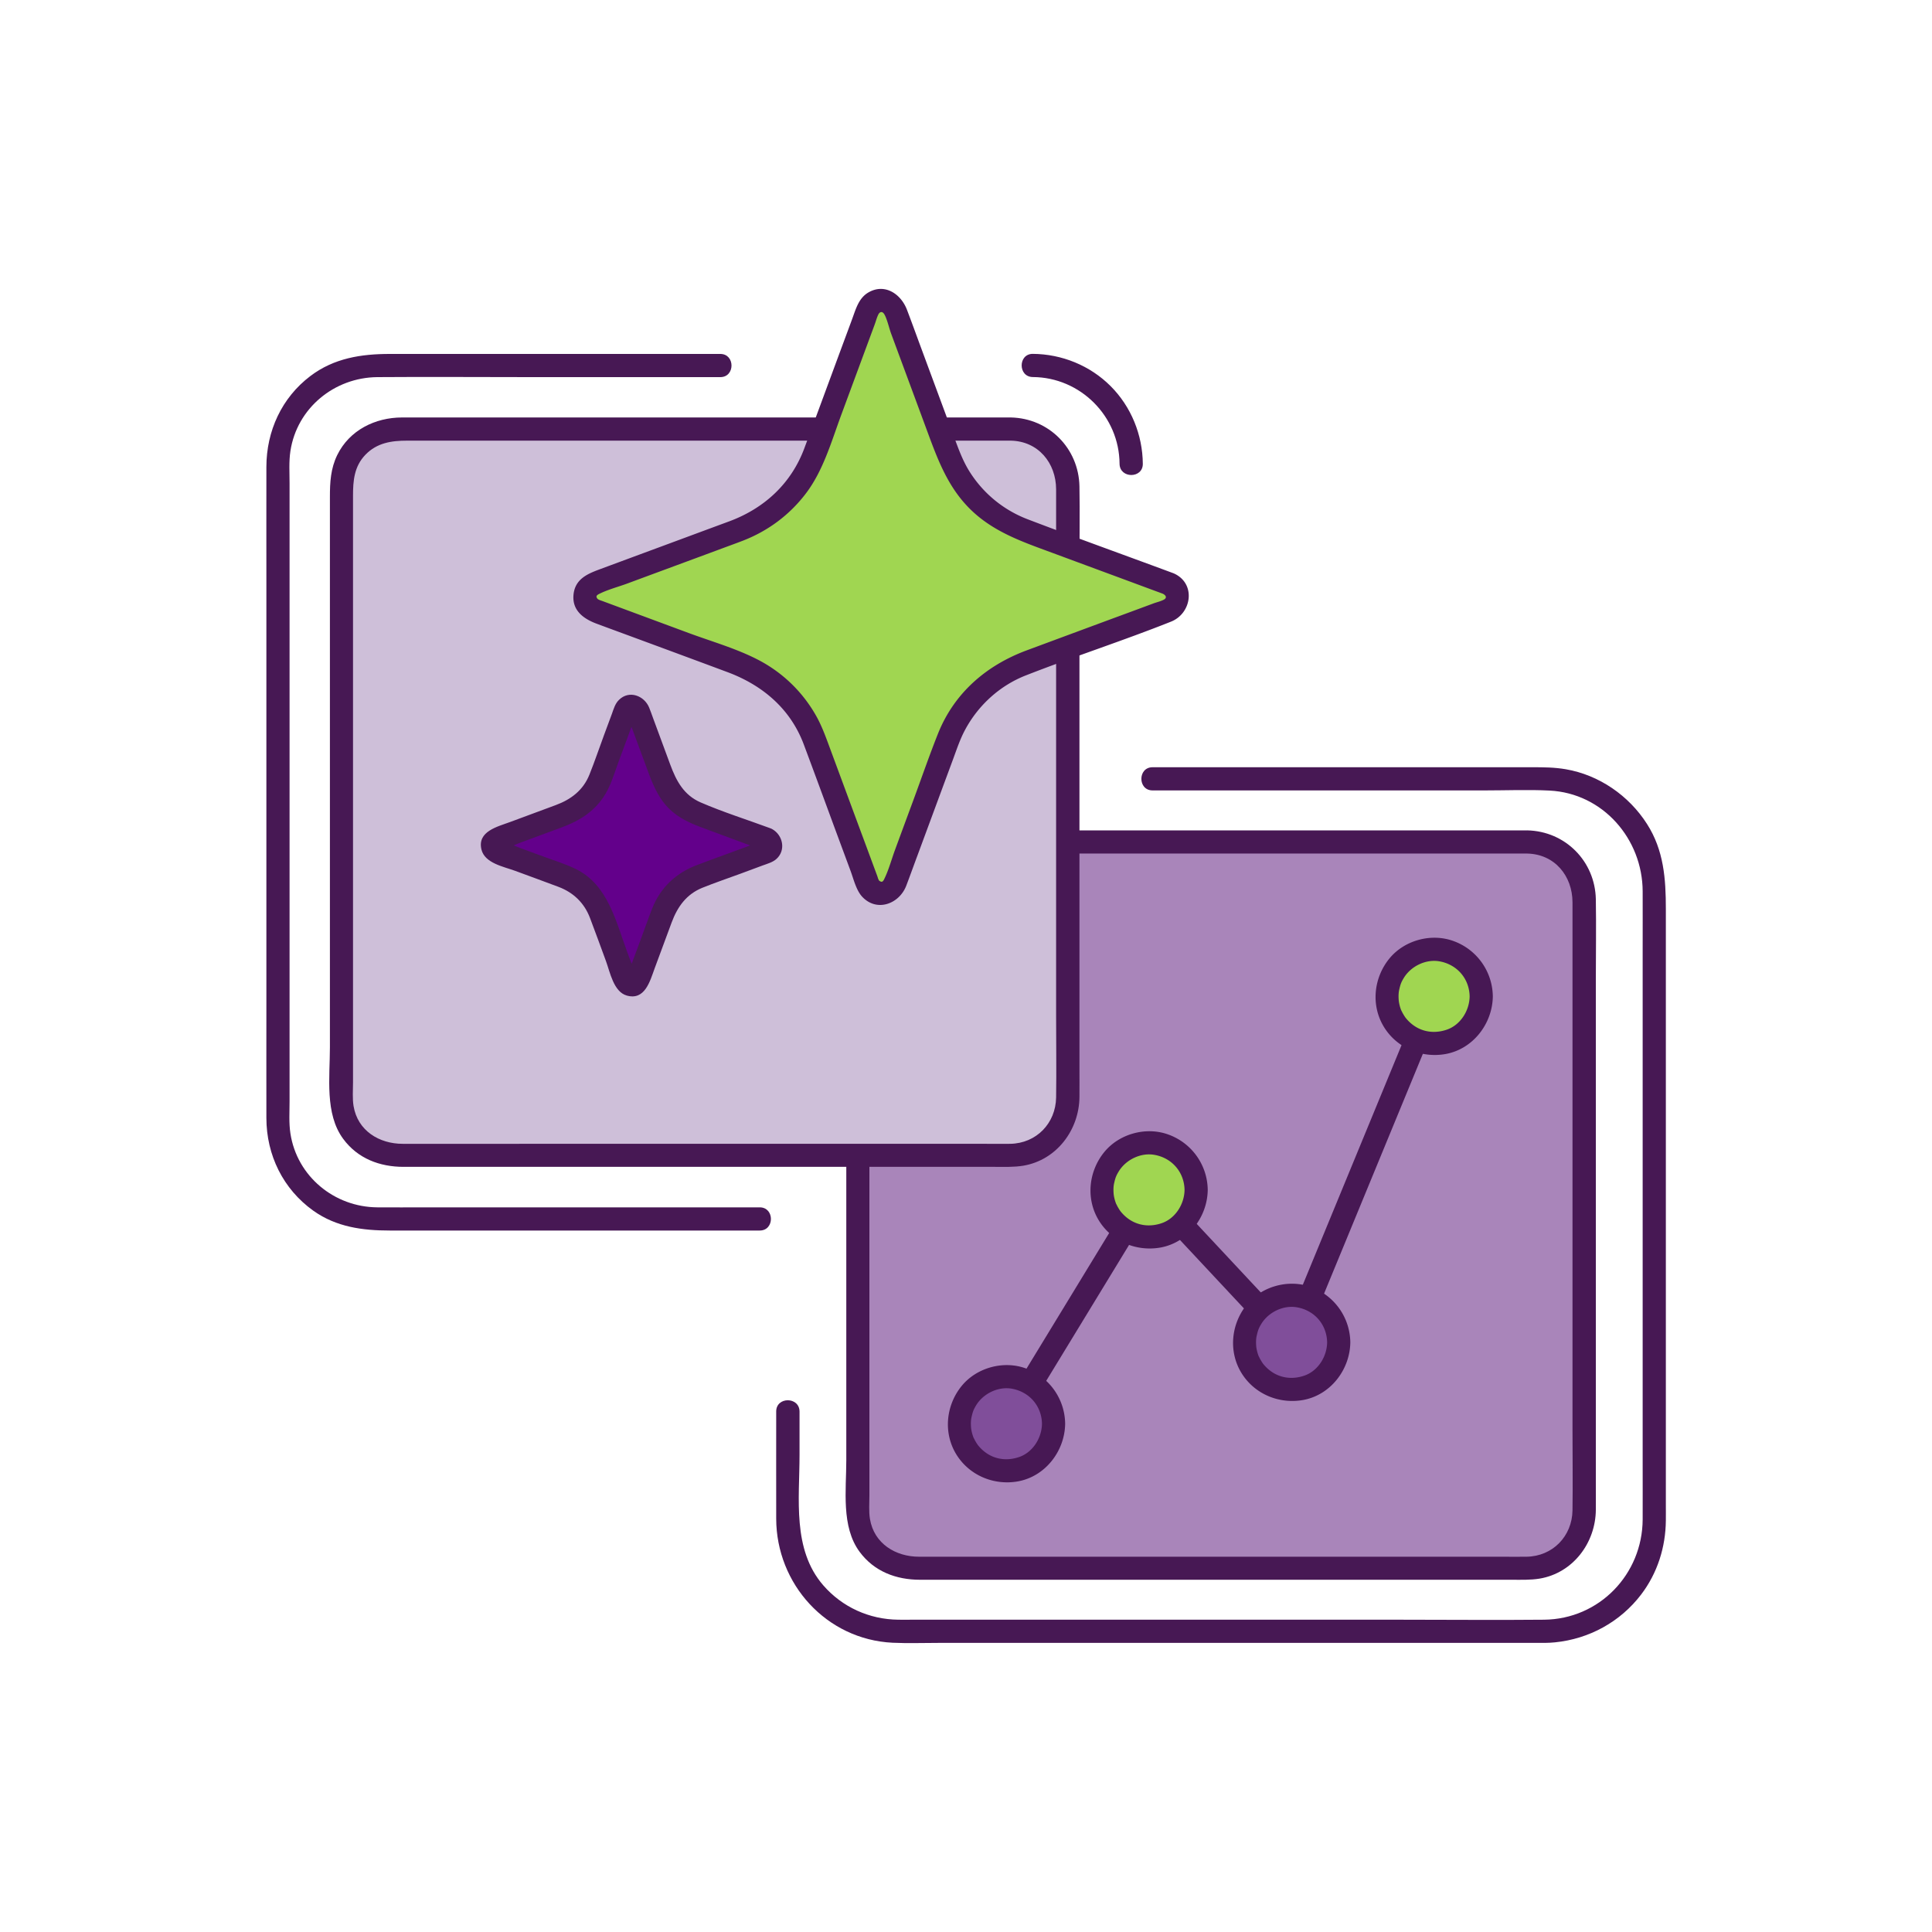 <svg xmlns="http://www.w3.org/2000/svg" viewBox="0 0 250 250" style="enable-background:new 0 0 250 250" xml:space="preserve"><style>.st2{fill:#471854}.st3{fill:#a0d651}.st7{fill:#804e9a}</style><g id="tt"><path d="M197.63 108.95h-79.29a7.35 7.35 0 0 0-7.35 7.35v79.29a7.35 7.35 0 0 0 7.35 7.35h79.29a7.35 7.35 0 0 0 7.35-7.35V116.3c0-4.07-3.29-7.35-7.35-7.35z" style="fill:#a985ba"/><path class="st2" d="M197.63 107.45h-78.8c-3.47.01-6.79 1.64-8.37 4.86-.86 1.76-.95 3.54-.95 5.42v71.24c0 3.82-.68 8.59 1.72 11.83 1.88 2.55 4.73 3.62 7.81 3.62h76.53c1.22 0 2.46.05 3.67-.15 4.31-.73 7.23-4.63 7.26-8.9.01-1.24 0-2.48 0-3.71v-64.8c0-3.5.06-7 0-10.5-.1-4.92-3.95-8.8-8.87-8.91-1.93-.04-1.93 2.96 0 3 3.55.08 5.84 2.89 5.85 6.3v68.09c0 3.53.05 7.07 0 10.6-.05 3.35-2.56 5.94-5.93 6-1.05.02-2.11 0-3.16 0h-75.46c-3.04 0-5.83-1.69-6.36-4.89-.16-.98-.07-2.05-.07-3.04v-75.92c0-1.94.14-3.79 1.6-5.31 1.5-1.56 3.39-1.83 5.4-1.83h78.14c1.92 0 1.93-3-.01-3z"/><path d="M130.81 55.52H51.52a7.35 7.35 0 0 0-7.35 7.35v79.29a7.35 7.35 0 0 0 7.35 7.35h79.29a7.35 7.35 0 0 0 7.35-7.35v-79.3c0-4.05-3.29-7.34-7.35-7.34z" style="fill:#cebfd9"/><path class="st2" d="M130.81 54.02h-78.8c-3.47.01-6.79 1.64-8.37 4.86-.86 1.76-.95 3.54-.95 5.42v71.24c0 3.82-.68 8.59 1.72 11.83 1.88 2.55 4.73 3.62 7.81 3.62h76.53c1.22 0 2.46.05 3.67-.15 4.31-.73 7.23-4.63 7.26-8.9.01-1.24 0-2.48 0-3.71v-64.8c0-3.5.06-7 0-10.5-.1-4.92-3.95-8.8-8.87-8.91-1.93-.04-1.93 2.96 0 3 3.55.08 5.84 2.89 5.85 6.3v68.09c0 3.53.05 7.07 0 10.6-.05 3.35-2.56 5.94-5.93 6-1.05.02-2.11 0-3.16 0H52.11c-3.04 0-5.83-1.69-6.36-4.89-.16-.98-.07-2.05-.07-3.04V64.16c0-1.94.14-3.79 1.6-5.31 1.5-1.56 3.39-1.83 5.4-1.83h78.14c1.92 0 1.92-3-.01-3z"/><path class="st2" d="M93.21 45.8H50.44c-3.7 0-7.22.54-10.28 2.86-3.72 2.82-5.68 7.12-5.69 11.75-.01 4.97 0 9.94 0 14.92V130c0 4.89-.01 9.78 0 14.68.01 4.79 2.16 9.19 6.08 11.99 2.97 2.11 6.36 2.56 9.88 2.56h47.88c1.93 0 1.93-3 0-3H55.08c-2.09 0-4.18.02-6.26 0-5.55-.04-10.39-4-11.24-9.56-.21-1.36-.11-2.81-.11-4.18v-79.9c0-1.39-.1-2.85.11-4.23.85-5.56 5.69-9.51 11.24-9.56 6.55-.05 13.1 0 19.64 0h24.75c1.93 0 1.93-3 0-3zm54.67 14.22c-.03-3.75-1.51-7.4-4.17-10.06s-6.3-4.14-10.06-4.17c-1.93-.01-1.93 2.99 0 3 6.15.04 11.18 5.07 11.22 11.22.02 1.94 3.02 1.94 3.01.01z"/><path class="st3" d="m151.18 75.52-18.63-6.89c-4.58-1.7-8.19-5.31-9.89-9.89l-6.89-18.63c-.6-1.61-2.88-1.61-3.47 0l-6.89 18.63a16.747 16.747 0 0 1-9.89 9.89L76.9 75.52c-1.61.6-1.61 2.88 0 3.47l18.63 6.89c4.58 1.7 8.19 5.31 9.89 9.89l6.89 18.63c.6 1.61 2.88 1.61 3.47 0l6.89-18.63c1.69-4.58 5.31-8.19 9.89-9.89L151.18 79c1.61-.6 1.61-2.88 0-3.48z"/><path class="st2" d="M151.58 74.08c-6.2-2.3-12.43-4.53-18.61-6.89a15.314 15.314 0 0 1-7.63-6.36c-.79-1.31-1.3-2.71-1.83-4.14-1.52-4.12-3.05-8.24-4.57-12.35-.52-1.42-1.04-2.84-1.58-4.26-.78-2.05-2.9-3.5-5.05-2.2-1.24.76-1.59 2.2-2.07 3.48-.7 1.9-1.41 3.8-2.11 5.7-1.35 3.65-2.69 7.3-4.05 10.95-1.7 4.57-5.18 7.77-9.71 9.45-3.85 1.42-7.69 2.85-11.54 4.27-1.75.65-3.51 1.3-5.26 1.95-1.59.59-3.12 1.26-3.35 3.2-.24 2.11 1.29 3.2 3.02 3.84 1.64.61 3.28 1.21 4.93 1.82 3.98 1.47 7.96 2.94 11.93 4.42 4.56 1.69 8.19 4.75 9.92 9.4 1.31 3.5 2.6 7.01 3.89 10.52.72 1.94 1.44 3.89 2.16 5.83.39 1.06.73 2.52 1.52 3.35 1.91 2.01 4.79.88 5.68-1.45.5-1.31.97-2.63 1.46-3.94 1.54-4.16 3.08-8.33 4.62-12.49.46-1.25.88-2.52 1.51-3.7 1.7-3.2 4.51-5.77 7.9-7.09 6.21-2.43 12.57-4.48 18.77-6.95 2.69-1.07 3.26-4.92.39-6.23-1.74-.8-3.27 1.79-1.51 2.59.6.28.53.61.22.78-.39.22-.89.33-1.31.48-1.78.66-3.56 1.32-5.33 1.97-3.7 1.37-7.4 2.74-11.09 4.11-5.28 1.95-9.45 5.55-11.55 10.86-1.13 2.85-2.13 5.75-3.19 8.62-.78 2.11-1.56 4.22-2.34 6.34-.46 1.25-.82 2.62-1.41 3.81-.14.28-.28.47-.64.19-.1-.08.03.07-.08-.13-.08-.15-.12-.34-.18-.5-.57-1.53-1.13-3.06-1.7-4.59-1.46-3.93-2.91-7.86-4.37-11.8-.5-1.35-.98-2.71-1.65-3.98a18.225 18.225 0 0 0-7.31-7.38c-2.9-1.58-6.26-2.52-9.34-3.66-3.7-1.37-7.4-2.74-11.09-4.11-.18-.07-.37-.12-.54-.2-.12-.06-.21-.14-.12-.05-.36-.36-.19-.53.09-.68 1.15-.59 2.53-.94 3.74-1.39 4.04-1.5 8.09-2.99 12.13-4.49.91-.34 1.83-.67 2.74-1.02 3.27-1.26 6.08-3.34 8.2-6.14 2.23-2.94 3.28-6.66 4.54-10.08L113.18 42c.16-.43.28-.92.49-1.33.14-.27.41-.42.66-.14.38.43.72 1.93.97 2.61l4.53 12.24c1.42 3.84 2.73 7.59 5.76 10.55 2.98 2.91 6.69 4.17 10.48 5.57 4.07 1.51 8.14 3.01 12.21 4.52.83.31 1.66.61 2.49.92 1.82.7 2.61-2.2.81-2.86z"/><path d="m99.18 108.59-8.75-3.24a7.85 7.85 0 0 1-4.64-4.64l-3.24-8.75c-.28-.76-1.35-.76-1.63 0l-3.24 8.75a7.85 7.85 0 0 1-4.64 4.64l-8.75 3.24c-.76.28-.76 1.35 0 1.63l8.75 3.24a7.85 7.85 0 0 1 4.64 4.64l3.24 8.75c.28.76 1.35.76 1.63 0l3.24-8.75a7.85 7.85 0 0 1 4.64-4.64l8.75-3.24c.76-.28.76-1.35 0-1.63z" style="fill:#63008b"/><path class="st2" d="M99.58 107.14c-2.95-1.09-6.01-2.05-8.9-3.3-2.2-.95-3.17-2.79-3.95-4.9-.74-2-1.48-4.01-2.22-6.01-.17-.45-.32-.92-.51-1.37-.64-1.55-2.59-2.29-3.9-1-.5.48-.69 1.17-.92 1.81-.34.92-.68 1.83-1.02 2.75-.63 1.7-1.21 3.43-1.89 5.12-.81 2.02-2.38 3.21-4.36 3.94-1.96.73-3.92 1.45-5.88 2.18-1.64.61-4.3 1.21-3.73 3.57.43 1.78 2.88 2.21 4.37 2.76 1.87.69 3.74 1.37 5.6 2.07 1.93.73 3.33 2.07 4.07 4.01.71 1.85 1.38 3.73 2.07 5.59.53 1.44.99 3.97 2.68 4.46 2.36.68 3.02-1.87 3.62-3.51.73-1.98 1.46-3.96 2.2-5.94.75-2.02 1.9-3.65 3.97-4.49 1.61-.65 3.27-1.21 4.9-1.81l2.91-1.08c.6-.22 1.31-.41 1.79-.85 1.24-1.13.83-3.07-.55-3.85-1.69-.94-3.2 1.65-1.51 2.59-.29-.16.67-.94.29-1.08-.05-.02-.19.09-.26.09-.28.04-.6.22-.87.32-.9.33-1.81.67-2.71 1-1.58.58-3.17 1.15-4.74 1.75-2.66 1.02-4.67 2.9-5.72 5.56-.53 1.35-1.01 2.72-1.51 4.07l-1.08 2.91c-.15.4-.74 1.38-.67 1.8.05.31 1.14.18 1.18.03.03-.13-.19-.52-.24-.64-.31-.83-.61-1.65-.92-2.48-1.46-3.93-2.48-8.65-6.56-10.71-1.39-.7-2.94-1.16-4.4-1.7-.99-.37-1.99-.74-2.98-1.1-.68-.25-1.46-.69-2.17-.8-.47-.07-.37-.48-.37.49 0 .96-.11.57.37.49.71-.12 1.5-.55 2.17-.8l5.52-2.04c2.15-.8 3.97-1.91 5.3-3.84.95-1.37 1.43-3.1 2-4.65.67-1.82 1.35-3.64 2.02-5.46.05-.13.25-.47.23-.61-.04-.27-1.12-.28-1.17 0-.07.42.52 1.4.67 1.8.7 1.9 1.41 3.8 2.11 5.7.71 1.92 1.52 3.73 3.13 5.08 1.42 1.2 3.09 1.77 4.8 2.4 1.91.71 3.81 1.41 5.72 2.12.4.15.8.29 1.2.44 1.83.69 2.62-2.21.82-2.88zm.86 75.5c0 4.63-.01 9.25 0 13.88.02 8.46 6.5 15.63 15.06 16.05 1.95.09 3.92.02 5.87.02h77.27c.85 0 1.71.02 2.56-.07 4.43-.44 8.47-2.65 11.17-6.2 2.1-2.76 3.16-6.11 3.19-9.57.01-.7 0-1.41 0-2.11V117.6c0-3.87-.26-7.58-2.44-10.98-2.34-3.67-6.2-6.34-10.51-7.08-1.45-.25-2.87-.26-4.33-.26h-49.14c-1.93 0-1.93 3 0 3h43.02c2.77 0 5.57-.12 8.34.02 6.93.34 12.04 6.27 12.06 13.04.01 2.51 0 5.03 0 7.54v66.49c0 2.41.01 4.83 0 7.24-.03 7.1-5.61 12.91-12.76 12.98-6.19.06-12.38 0-18.56 0h-63.29c-.57 0-1.14.01-1.71 0-3.75-.04-7.25-1.62-9.71-4.45-4.03-4.64-3.07-11.19-3.07-16.87v-5.62c-.02-1.94-3.02-1.94-3.02-.01z"/><path class="st2" d="M131.53 185c5.38-8.83 10.77-17.66 16.15-26.5.77-1.26 1.53-2.51 2.3-3.77l-2.36.3c5.38 5.76 10.76 11.51 16.14 17.27.77.82 1.53 1.64 2.3 2.46.85.91 2.1.32 2.51-.66 2.08-5.04 4.15-10.08 6.23-15.12 3.31-8.03 6.62-16.07 9.93-24.1.76-1.85 1.52-3.7 2.28-5.54.73-1.78-2.17-2.56-2.89-.8-2.08 5.04-4.15 10.08-6.23 15.12-3.31 8.03-6.62 16.07-9.93 24.1-.76 1.85-1.52 3.7-2.28 5.54l2.51-.66c-5.38-5.76-10.76-11.51-16.14-17.27-.77-.82-1.53-1.64-2.3-2.46-.67-.72-1.87-.5-2.36.3-5.38 8.83-10.77 17.66-16.15 26.5-.77 1.26-1.53 2.51-2.3 3.77-1.01 1.66 1.59 3.17 2.59 1.52z"/><circle class="st7" cx="130.24" cy="184.24" r="6.1"/><path class="st2" d="M134.83 184.24c-.03 1.88-1.22 3.71-2.96 4.3-1.96.67-3.93.15-5.26-1.46.12.14-.05-.06-.06-.07-.09-.13-.18-.26-.26-.4-.05-.09-.11-.18-.16-.28.01.02-.22-.45-.12-.22-.21-.49-.34-1.09-.36-1.44-.04-.55-.01-.98.08-1.35.15-.66.25-.92.56-1.44.95-1.59 2.94-2.52 4.71-2.17 2.28.44 3.8 2.3 3.83 4.53.03 1.93 3.03 1.93 3 0a7.703 7.703 0 0 0-5.01-7.14c-2.9-1.1-6.42-.16-8.38 2.24-2.02 2.48-2.4 6-.74 8.78 1.66 2.77 4.87 4.13 8.02 3.57 3.54-.64 6.06-3.91 6.11-7.45.03-1.93-2.97-1.93-3 0z"/><circle class="st3" cx="148.68" cy="153.98" r="6.1"/><path class="st2" d="M153.28 153.98c-.03 1.88-1.22 3.71-2.96 4.3-1.96.67-3.93.15-5.26-1.46.12.14-.05-.06-.06-.07-.09-.13-.18-.26-.26-.4-.05-.09-.11-.18-.16-.28.01.02-.22-.45-.12-.22-.21-.49-.34-1.09-.36-1.44-.04-.55-.01-.98.08-1.35.15-.66.25-.92.56-1.44.95-1.59 2.94-2.52 4.71-2.17 2.28.43 3.8 2.3 3.83 4.53.03 1.93 3.03 1.93 3 0a7.703 7.703 0 0 0-5.01-7.14c-2.9-1.1-6.42-.16-8.38 2.24-2.02 2.48-2.4 6-.74 8.78 1.66 2.77 4.87 4.13 8.02 3.57 3.54-.64 6.06-3.91 6.11-7.45.03-1.93-2.97-1.94-3 0z"/><circle class="st7" cx="167.13" cy="173.71" r="6.1"/><path class="st2" d="M171.73 173.71c-.03 1.88-1.22 3.71-2.96 4.3-1.96.67-3.93.15-5.26-1.46.12.14-.05-.06-.06-.07-.09-.13-.18-.26-.26-.4-.05-.09-.11-.18-.16-.28.01.02-.22-.45-.12-.22-.21-.49-.34-1.09-.36-1.44-.04-.55-.01-.98.08-1.35.15-.66.25-.92.56-1.44.95-1.59 2.94-2.52 4.71-2.17 2.28.43 3.8 2.3 3.83 4.53.03 1.93 3.03 1.93 3 0a7.703 7.703 0 0 0-5.01-7.14c-2.9-1.1-6.42-.16-8.38 2.24-2.02 2.48-2.4 6-.74 8.78 1.66 2.77 4.87 4.13 8.02 3.57 3.54-.64 6.06-3.91 6.11-7.45.02-1.93-2.98-1.94-3 0z"/><circle class="st3" cx="185.58" cy="128.94" r="6.1"/><path class="st2" d="M190.17 128.94c-.03 1.88-1.22 3.71-2.96 4.3-1.96.67-3.93.15-5.26-1.46.12.14-.05-.06-.06-.07-.09-.13-.18-.26-.26-.4-.05-.09-.11-.18-.16-.28.01.02-.22-.45-.12-.22-.21-.49-.34-1.09-.36-1.44-.04-.55-.01-.98.08-1.35.15-.66.25-.92.56-1.44.95-1.59 2.94-2.52 4.71-2.17 2.28.44 3.8 2.3 3.83 4.53.03 1.93 3.03 1.93 3 0a7.703 7.703 0 0 0-5.01-7.14c-2.9-1.1-6.42-.16-8.38 2.24-2.02 2.48-2.4 6-.74 8.78 1.66 2.77 4.87 4.13 8.02 3.57 3.54-.64 6.06-3.91 6.11-7.45.03-1.93-2.97-1.93-3 0z"/></g></svg>
